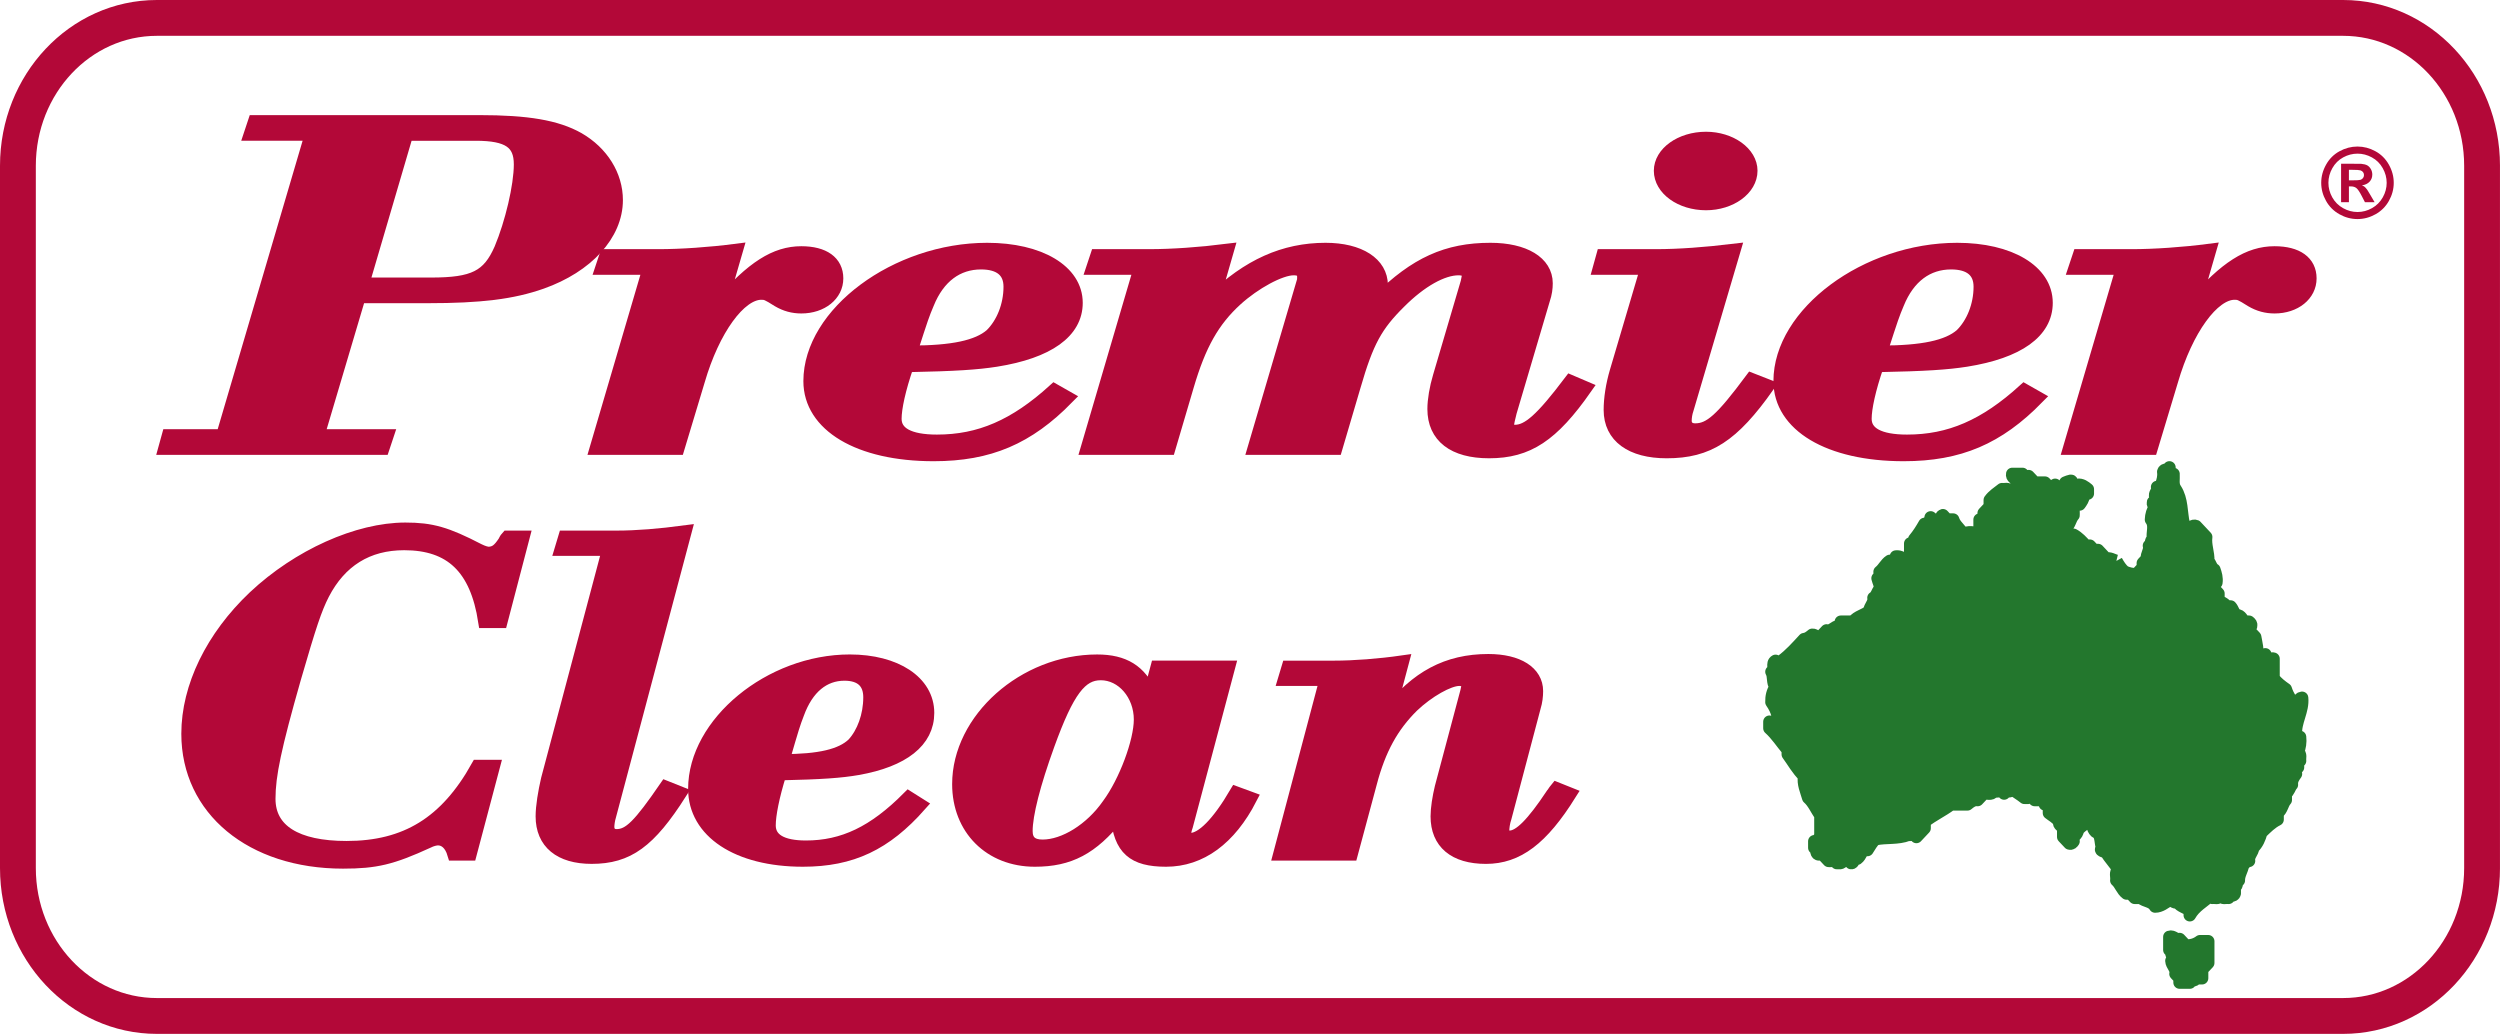 <!-- Generator: Adobe Illustrator 19.2.1, SVG Export Plug-In  -->
<svg version="1.1"
	 xmlns="http://www.w3.org/2000/svg" xmlns:xlink="http://www.w3.org/1999/xlink" xmlns:a="http://ns.adobe.com/AdobeSVGViewerExtensions/3.0/"
	 x="0px" y="0px" width="160.498px" height="66.375px" viewBox="0 0 160.498 66.375"
	 style="enable-background:new 0 0 160.498 66.375;" xml:space="preserve">
<style type="text/css">
	.st0{clip-path:url(#SVGID_3_);fill:none;stroke:#B30838;stroke-width:1.495;stroke-miterlimit:3.864;}
	.st1{clip-path:url(#SVGID_3_);fill:none;stroke:#B30838;stroke-width:2.3;stroke-miterlimit:3.864;}
	.st2{clip-path:url(#SVGID_4_);fill:#23772D;}
	.st3{clip-path:url(#SVGID_4_);fill:none;stroke:#23772D;stroke-width:0.805;stroke-linejoin:round;stroke-miterlimit:3;}
	.st4{clip-path:url(#SVGID_4_);fill-rule:evenodd;clip-rule:evenodd;fill:#B30838;}
	.st5{clip-path:url(#SVGID_4_);fill:none;stroke:#B30838;stroke-width:0.862;stroke-miterlimit:3.864;}
	.st6{clip-path:url(#SVGID_4_);fill:#B30838;}
	.st7{clip-path:url(#SVGID_6_);fill:none;stroke:#B30838;stroke-width:1.495;stroke-miterlimit:3.864;}
	.st8{clip-path:url(#SVGID_6_);fill:none;stroke:#B30838;stroke-width:2.3;stroke-miterlimit:3.864;}
	.st9{clip-path:url(#SVGID_8_);fill:#23772D;}
	.st10{clip-path:url(#SVGID_8_);fill:none;stroke:#23772D;stroke-width:0.805;stroke-linejoin:round;stroke-miterlimit:3;}
	.st11{clip-path:url(#SVGID_8_);fill-rule:evenodd;clip-rule:evenodd;fill:#B30838;}
	.st12{clip-path:url(#SVGID_8_);fill:none;stroke:#B30838;stroke-width:0.862;stroke-miterlimit:3.864;}
	.st13{clip-path:url(#SVGID_8_);fill:#B30838;}
</style>
<defs>
</defs>
<g>
	<g>
		<defs>
			<rect id="SVGID_2_" y="0.001" width="160.496" height="66.374"/>
		</defs>
		<clipPath id="SVGID_3_">
			<use xlink:href="#SVGID_2_"  style="overflow:visible;"/>
		</clipPath>
		<path class="st0" d="M10.002,0.94h140.356c4.927,0,8.921,4.249,8.921,9.492V55.52c0,5.243-3.994,9.493-8.921,9.493H10.002
			c-4.926,0-8.92-4.25-8.92-9.493V10.432C1.082,5.189,5.076,0.94,10.002,0.94z"/>
		<path class="st1" d="M10.07,1.15h140.357c4.926,0,8.92,4.249,8.92,9.492v45.089c0,5.243-3.994,9.493-8.92,9.493H10.07
			c-4.926,0-8.92-4.25-8.92-9.493V10.642C1.15,5.399,5.144,1.15,10.07,1.15z"/>
	</g>
	<g>
		<defs>
			<rect id="SVGID_1_" width="160.498" height="66.375"/>
		</defs>
		<clipPath id="SVGID_4_">
			<use xlink:href="#SVGID_1_"  style="overflow:visible;"/>
		</clipPath>
		<path class="st2" d="M135.868,36.011c0.143,0.26,0.299,0.508,0.523,0.698c0.254,0.103,0.51,0.185,0.787,0.139
			c0.131-0.139,0.262-0.279,0.393-0.418v-0.28c0.087-0.093,0.175-0.185,0.262-0.279c-0.043-0.294,0.217-0.534,0.131-0.837
			c0.205-0.057,0.057-0.363,0.262-0.419c-0.079-0.415,0.167-0.868-0.131-1.256c0.011-0.306,0.094-0.586,0.262-0.837
			c-0.091-0.067-0.167-0.144-0.131-0.279c0.221,0.049,0.253-0.2,0.393-0.279c-0.063-0.098-0.135-0.178-0.262-0.14
			c-0.017-0.202,0.219-0.337,0.131-0.558c0.127,0.038,0.199-0.041,0.262-0.139c0.097-0.27,0.174-0.543,0.131-0.838
			c0.053-0.218,0.341-0.059,0.393-0.279v0.279c0.064,0.099,0.135,0.178,0.262,0.14c0.026,0.328-0.084,0.677,0.131,0.977
			c0.436,0.675,0.353,1.487,0.524,2.232c0.087,0.093,0.175,0.186,0.262,0.279c0.19,0.017,0.317-0.233,0.524-0.14
			c0.219,0.233,0.437,0.466,0.655,0.698c-0.071,0.524,0.159,1.017,0.131,1.536c0.157,0.164,0.182,0.437,0.394,0.558
			c0.096,0.269,0.174,0.542,0.13,0.837c-0.185,0.09-0.121,0.266-0.13,0.419c0.086,0.093,0.174,0.186,0.262,0.279v0.419
			c0.155,0.167,0.409,0.193,0.524,0.418h0.261c0.157,0.164,0.182,0.437,0.394,0.558c0.282-0.013,0.333,0.301,0.524,0.418h0.261
			c0.092,0.068,0.167,0.144,0.132,0.28c-0.092,0.067-0.168,0.143-0.132,0.279c0.132,0.14,0.262,0.279,0.394,0.418
			c0.072,0.416,0.187,0.825,0.13,1.256c0.065,0.098,0.135,0.178,0.263,0.14c0.087-0.093,0.175-0.186,0.261-0.279
			c-0.046,0.234,0.187,0.269,0.263,0.418c0.063-0.097,0.134-0.179,0.262-0.139v1.256c0.221,0.284,0.498,0.497,0.786,0.697
			c0.143,0.463,0.436,0.837,0.654,1.256c0.088-0.093,0.175-0.186,0.263-0.279c0.091-0.123-0.182-0.375,0.131-0.419
			c0.086,0.832-0.461,1.544-0.394,2.372c0.064,0.098,0.136,0.178,0.263,0.14c0.038,0.337-0.012,0.662-0.132,0.976
			c0.219,0.14,0.104,0.368,0.132,0.558c-0.186,0.089-0.122,0.268-0.132,0.419c-0.087,0.093-0.174,0.185-0.261,0.278
			c0.043,0.048,0.087,0.094,0.13,0.141c-0.148,0.206-0.291,0.414-0.261,0.697c-0.158,0.165-0.182,0.437-0.393,0.559v0.418
			c-0.223,0.245-0.238,0.637-0.525,0.837v0.419c-0.406,0.198-0.721,0.525-1.047,0.837c-0.105,0.368-0.246,0.713-0.525,0.977
			c-0.018,0.303-0.321,0.505-0.262,0.837c-0.22-0.05-0.253,0.199-0.392,0.278c-0.051,0.337-0.275,0.622-0.262,0.978
			c-0.206,0.054-0.057,0.363-0.263,0.418v0.419c-0.052,0.218-0.34,0.06-0.393,0.278c-0.178-0.03-0.393,0.094-0.524-0.139
			c-0.13,0.233-0.345,0.109-0.524,0.139c-0.045-0.046-0.087-0.092-0.131-0.139c-0.443,0.41-0.997,0.69-1.31,1.256v-0.28
			c-0.231-0.236-0.599-0.253-0.786-0.558c-0.207,0.094-0.334-0.156-0.524-0.139c-0.291,0.177-0.556,0.416-0.917,0.419
			c-0.211-0.364-0.644-0.313-0.917-0.559h-0.393c-0.088-0.092-0.175-0.186-0.262-0.278h-0.262c-0.292-0.214-0.386-0.603-0.655-0.837
			c0.045-0.233-0.113-0.509,0.131-0.698c-0.223-0.404-0.564-0.713-0.786-1.117c-0.318-0.083-0.394-0.139-0.262-0.278
			c-0.096-0.324-0.057-0.688-0.262-0.977c-0.206,0.055-0.467-0.502-0.263-0.558c-0.009-0.152,0.055-0.33-0.13-0.419
			c-0.249,0.351-0.668,0.488-0.917,0.837c0.02,0.279-0.381,0.378-0.262,0.698c-0.064,0.097-0.135,0.177-0.262,0.139
			c-0.131-0.139-0.262-0.279-0.394-0.418v-0.558c-0.074-0.15-0.308-0.184-0.261-0.419c-0.169-0.252-0.431-0.38-0.655-0.558v-0.419
			c-0.064-0.097-0.135-0.177-0.263-0.139c0.036-0.135-0.039-0.212-0.13-0.279h-0.524c-0.087-0.093-0.176-0.187-0.262-0.279
			c-0.084,0.196-0.251,0.129-0.394,0.139c-0.25-0.205-0.531-0.36-0.785-0.558c-0.095,0.264-0.43,0.015-0.525,0.28
			c-0.178-0.261-0.437-0.092-0.654-0.14c-0.179,0.258-0.437,0.091-0.655,0.14c-0.131,0.139-0.262,0.278-0.393,0.418
			c-0.265-0.032-0.462,0.12-0.655,0.279h-1.048c-0.545,0.411-1.165,0.69-1.702,1.116v0.419c-0.175,0.186-0.349,0.372-0.524,0.558
			c-0.132-0.233-0.346-0.11-0.525-0.139c-0.678,0.263-1.403,0.136-2.096,0.278c-0.237,0.179-0.357,0.459-0.524,0.698
			c-0.044-0.047-0.086-0.093-0.131-0.139c-0.24,0.176-0.283,0.52-0.524,0.696c-0.258-0.109-0.183,0.313-0.393,0.28
			c-0.131-0.233-0.345-0.11-0.524-0.139c-0.084,0.196-0.25,0.129-0.393,0.139c-0.131-0.233-0.346-0.11-0.524-0.139
			c-0.131-0.141-0.261-0.28-0.393-0.419h-0.262c-0.205-0.055-0.056-0.363-0.262-0.418V54.01c0.22,0.049,0.254-0.2,0.393-0.279
			v-1.395c-0.272-0.365-0.438-0.813-0.786-1.117c-0.129-0.456-0.343-0.894-0.262-1.395c-0.424-0.402-0.703-0.926-1.048-1.395V48.15
			c-0.395-0.465-0.724-0.99-1.179-1.396v-0.418c0.206,0.055,0.056,0.362,0.261,0.418c0.186-0.089,0.123-0.266,0.132-0.418
			c0.22-0.05,0.253,0.199,0.393,0.279c0.092-0.068,0.166-0.144,0.131-0.279c-0.131-0.14-0.262-0.279-0.393-0.419
			c-0.072-0.311-0.216-0.582-0.393-0.837c-0.01-0.354,0.063-0.685,0.262-0.977c-0.222-0.284-0.092-0.676-0.262-0.976
			c0.281-0.15-0.019-0.548,0.262-0.698v0.28c0.064,0.097,0.135,0.177,0.262,0.139c0.185-0.09,0.121-0.267,0.131-0.419
			c0.539-0.397,0.985-0.901,1.441-1.395c0.209-0.021,0.366-0.151,0.524-0.279c0.189-0.017,0.317,0.233,0.524,0.139
			c0.131-0.139,0.262-0.278,0.393-0.418c0.317,0.083,0.499-0.265,0.787-0.279c0.091-0.068,0.166-0.144,0.13-0.28h0.786
			c0.272-0.363,0.735-0.402,1.048-0.697c0.018-0.304,0.322-0.506,0.262-0.837c0.212-0.122,0.236-0.393,0.393-0.558
			c0.068-0.257-0.08-0.467-0.131-0.698c0.186-0.089,0.122-0.267,0.131-0.418c0.254-0.195,0.385-0.521,0.655-0.698
			c-0.016,0.202,0.219,0.337,0.131,0.558c0.206,0.056,0.057,0.363,0.262,0.418c0.248-0.1,0.014-0.458,0.263-0.557
			c-0.064-0.098-0.136-0.179-0.263-0.14v-0.559c0.266-0.031,0.462,0.122,0.656,0.28c0.205-0.055,0.057-0.363,0.262-0.418v-0.699
			c0.142-0.01,0.309,0.058,0.393-0.139c-0.044-0.047-0.087-0.093-0.132-0.14c0.252-0.301,0.461-0.633,0.656-0.977
			c0.087,0.093,0.174,0.186,0.261,0.279c0.092-0.068,0.167-0.144,0.132-0.279c-0.045-0.047-0.088-0.093-0.132-0.139
			c0.092-0.068,0.167-0.144,0.132-0.28c0.094,0.264,0.43,0.015,0.523,0.28c0.206-0.056,0.057-0.363,0.263-0.419
			c0.088,0.093,0.174,0.186,0.262,0.279h0.393c0.119,0.401,0.497,0.605,0.655,0.977c0.319-0.303,0.701-0.065,1.047-0.14
			c0.044,0.047,0.087,0.093,0.131,0.14c0.185-0.089,0.121-0.267,0.131-0.419c-0.064-0.098-0.134-0.178-0.262-0.14v-0.418
			c0.127,0.038,0.198-0.042,0.262-0.14V32.94c0.131-0.139,0.262-0.278,0.392-0.418v-0.419c0.212-0.296,0.513-0.48,0.786-0.697
			c0.179,0.029,0.393-0.094,0.524,0.139c0.064-0.097,0.135-0.177,0.262-0.139c0.045,0.047,0.087,0.093,0.132,0.139
			c0.154-0.167,0.409-0.193,0.523-0.418c0.046-0.235-0.188-0.27-0.262-0.418c-0.063,0.097-0.134,0.177-0.261,0.138
			c-0.075-0.148-0.309-0.183-0.262-0.418h0.654c0.088,0.093,0.175,0.186,0.262,0.28c0.045-0.047,0.087-0.093,0.131-0.14
			c0.132,0.14,0.262,0.278,0.394,0.418h0.654c0.088,0.094,0.175,0.186,0.263,0.279c0.142-0.01,0.309,0.058,0.393-0.139
			c0.064,0.098,0.134,0.177,0.262,0.139c-0.036,0.136,0.039,0.212,0.131,0.279c0.22,0.05,0.253-0.199,0.393-0.279
			c-0.092-0.067-0.167-0.143-0.131-0.279c0.276-0.11,0.476-0.197,0.392,0c0.011,0.307,0.094,0.587,0.262,0.837
			c0.244-0.189,0.087-0.465,0.132-0.697c0.265-0.032,0.461,0.12,0.655,0.279v0.279c-0.127-0.038-0.199,0.041-0.262,0.139
			c-0.02,0.223-0.142,0.39-0.262,0.559h-0.393c-0.092,0.067-0.168,0.143-0.132,0.279c0.186,0.089,0.122,0.266,0.132,0.418
			c-0.223,0.245-0.238,0.637-0.524,0.837c0.205,0.056,0.056,0.363,0.262,0.419h0.262c0.311,0.17,0.55,0.431,0.786,0.698h0.262
			c0.087,0.093,0.175,0.186,0.261,0.279h0.263c0.174,0.186,0.349,0.372,0.524,0.558C135.453,35.8,135.651,35.957,135.868,36.011"/>
		<path class="st3" d="M135.868,36.011c0.143,0.26,0.299,0.508,0.523,0.698c0.254,0.103,0.51,0.185,0.787,0.139
			c0.131-0.139,0.262-0.279,0.393-0.418v-0.28c0.087-0.093,0.175-0.185,0.262-0.279c-0.043-0.294,0.217-0.534,0.131-0.837
			c0.205-0.057,0.057-0.363,0.262-0.419c-0.079-0.415,0.167-0.868-0.131-1.256c0.011-0.306,0.094-0.586,0.262-0.837
			c-0.091-0.067-0.167-0.144-0.131-0.279c0.221,0.049,0.253-0.2,0.393-0.279c-0.063-0.098-0.135-0.178-0.262-0.14
			c-0.017-0.202,0.219-0.337,0.131-0.558c0.127,0.038,0.199-0.041,0.262-0.139c0.097-0.27,0.174-0.543,0.131-0.838
			c0.053-0.218,0.341-0.059,0.393-0.279v0.279c0.064,0.099,0.135,0.178,0.262,0.14c0.026,0.328-0.084,0.677,0.131,0.977
			c0.436,0.675,0.353,1.487,0.524,2.232c0.087,0.093,0.175,0.186,0.262,0.279c0.19,0.017,0.317-0.233,0.524-0.14
			c0.219,0.233,0.437,0.466,0.655,0.698c-0.071,0.524,0.159,1.017,0.131,1.536c0.157,0.164,0.182,0.437,0.394,0.558
			c0.096,0.269,0.174,0.542,0.13,0.837c-0.185,0.09-0.121,0.266-0.13,0.419c0.086,0.093,0.174,0.186,0.262,0.279v0.419
			c0.155,0.167,0.409,0.193,0.524,0.418h0.261c0.157,0.164,0.182,0.437,0.394,0.558c0.282-0.013,0.333,0.301,0.524,0.418h0.261
			c0.092,0.068,0.167,0.144,0.132,0.28c-0.092,0.067-0.168,0.143-0.132,0.279c0.132,0.14,0.262,0.279,0.394,0.418
			c0.072,0.416,0.187,0.825,0.13,1.256c0.065,0.098,0.135,0.178,0.263,0.14c0.087-0.093,0.175-0.186,0.261-0.279
			c-0.046,0.234,0.187,0.269,0.263,0.418c0.063-0.097,0.134-0.179,0.262-0.139v1.256c0.221,0.284,0.498,0.497,0.786,0.697
			c0.143,0.463,0.436,0.837,0.654,1.256c0.088-0.093,0.175-0.186,0.263-0.279c0.091-0.123-0.182-0.375,0.131-0.419
			c0.086,0.832-0.461,1.544-0.394,2.372c0.064,0.098,0.136,0.178,0.263,0.14c0.038,0.337-0.012,0.662-0.132,0.976
			c0.219,0.14,0.104,0.368,0.132,0.558c-0.186,0.089-0.122,0.268-0.132,0.419c-0.087,0.093-0.174,0.185-0.261,0.278
			c0.043,0.048,0.087,0.094,0.13,0.141c-0.148,0.206-0.291,0.414-0.261,0.697c-0.158,0.165-0.182,0.437-0.393,0.559v0.418
			c-0.223,0.245-0.238,0.637-0.525,0.837v0.419c-0.406,0.198-0.721,0.525-1.047,0.837c-0.105,0.368-0.246,0.713-0.525,0.977
			c-0.018,0.303-0.321,0.505-0.262,0.837c-0.22-0.05-0.253,0.199-0.392,0.278c-0.051,0.337-0.275,0.622-0.262,0.978
			c-0.206,0.054-0.057,0.363-0.263,0.418v0.419c-0.052,0.218-0.34,0.06-0.393,0.278c-0.178-0.03-0.393,0.094-0.524-0.139
			c-0.13,0.233-0.345,0.109-0.524,0.139c-0.045-0.046-0.087-0.092-0.131-0.139c-0.443,0.41-0.997,0.69-1.31,1.256v-0.28
			c-0.231-0.236-0.599-0.253-0.786-0.558c-0.207,0.094-0.334-0.156-0.524-0.139c-0.291,0.177-0.556,0.416-0.917,0.419
			c-0.211-0.364-0.644-0.313-0.917-0.559h-0.393c-0.088-0.092-0.175-0.186-0.262-0.278h-0.262c-0.292-0.214-0.386-0.603-0.655-0.837
			c0.045-0.233-0.113-0.509,0.131-0.698c-0.223-0.404-0.564-0.713-0.786-1.117c-0.318-0.083-0.394-0.139-0.262-0.278
			c-0.096-0.324-0.057-0.688-0.262-0.977c-0.206,0.055-0.467-0.502-0.263-0.558c-0.009-0.152,0.055-0.33-0.13-0.419
			c-0.249,0.351-0.668,0.488-0.917,0.837c0.02,0.279-0.381,0.378-0.262,0.698c-0.064,0.097-0.135,0.177-0.262,0.139
			c-0.131-0.139-0.262-0.279-0.394-0.418v-0.558c-0.074-0.15-0.308-0.184-0.261-0.419c-0.169-0.252-0.431-0.38-0.655-0.558v-0.419
			c-0.064-0.097-0.135-0.177-0.263-0.139c0.036-0.135-0.039-0.212-0.13-0.279h-0.524c-0.087-0.093-0.176-0.187-0.262-0.279
			c-0.084,0.196-0.251,0.129-0.394,0.139c-0.25-0.205-0.531-0.36-0.785-0.558c-0.095,0.264-0.43,0.015-0.525,0.28
			c-0.178-0.261-0.437-0.092-0.654-0.14c-0.179,0.258-0.437,0.091-0.655,0.14c-0.131,0.139-0.262,0.278-0.393,0.418
			c-0.265-0.032-0.462,0.12-0.655,0.279h-1.048c-0.545,0.411-1.165,0.69-1.702,1.116v0.419c-0.175,0.186-0.349,0.372-0.524,0.558
			c-0.132-0.233-0.346-0.11-0.525-0.139c-0.678,0.263-1.403,0.136-2.096,0.278c-0.237,0.179-0.357,0.459-0.524,0.698
			c-0.044-0.047-0.086-0.093-0.131-0.139c-0.24,0.176-0.283,0.52-0.524,0.696c-0.258-0.109-0.183,0.313-0.393,0.28
			c-0.131-0.233-0.345-0.11-0.524-0.139c-0.084,0.196-0.25,0.129-0.393,0.139c-0.131-0.233-0.346-0.11-0.524-0.139
			c-0.131-0.141-0.261-0.28-0.393-0.419h-0.262c-0.205-0.055-0.056-0.363-0.262-0.418V54.01c0.22,0.049,0.254-0.2,0.393-0.279
			v-1.395c-0.272-0.365-0.438-0.813-0.786-1.117c-0.129-0.456-0.343-0.894-0.262-1.395c-0.424-0.402-0.703-0.926-1.048-1.395V48.15
			c-0.395-0.465-0.724-0.99-1.179-1.396v-0.418c0.206,0.055,0.056,0.362,0.261,0.418c0.186-0.089,0.123-0.266,0.132-0.418
			c0.22-0.05,0.253,0.199,0.393,0.279c0.092-0.068,0.166-0.144,0.131-0.279c-0.131-0.14-0.262-0.279-0.393-0.419
			c-0.072-0.311-0.216-0.582-0.393-0.837c-0.01-0.354,0.063-0.685,0.262-0.977c-0.222-0.284-0.092-0.676-0.262-0.976
			c0.281-0.15-0.019-0.548,0.262-0.698v0.28c0.064,0.097,0.135,0.177,0.262,0.139c0.185-0.09,0.121-0.267,0.131-0.419
			c0.539-0.397,0.985-0.901,1.441-1.395c0.209-0.021,0.366-0.151,0.524-0.279c0.189-0.017,0.317,0.233,0.524,0.139
			c0.131-0.139,0.262-0.278,0.393-0.418c0.317,0.083,0.499-0.265,0.787-0.279c0.091-0.068,0.166-0.144,0.13-0.28h0.786
			c0.272-0.363,0.735-0.402,1.048-0.697c0.018-0.304,0.322-0.506,0.262-0.837c0.212-0.122,0.236-0.393,0.393-0.558
			c0.068-0.257-0.08-0.467-0.131-0.698c0.186-0.089,0.122-0.267,0.131-0.418c0.254-0.195,0.385-0.521,0.655-0.698
			c-0.016,0.202,0.219,0.337,0.131,0.558c0.206,0.056,0.057,0.363,0.262,0.418c0.248-0.1,0.014-0.458,0.263-0.557
			c-0.064-0.098-0.136-0.179-0.263-0.14v-0.559c0.266-0.031,0.462,0.122,0.656,0.28c0.205-0.055,0.057-0.363,0.262-0.418v-0.699
			c0.142-0.01,0.309,0.058,0.393-0.139c-0.044-0.047-0.087-0.093-0.132-0.14c0.252-0.301,0.461-0.633,0.656-0.977
			c0.087,0.093,0.174,0.186,0.261,0.279c0.092-0.068,0.167-0.144,0.132-0.279c-0.045-0.047-0.088-0.093-0.132-0.139
			c0.092-0.068,0.167-0.144,0.132-0.28c0.094,0.264,0.43,0.015,0.523,0.28c0.206-0.056,0.057-0.363,0.263-0.419
			c0.088,0.093,0.174,0.186,0.262,0.279h0.393c0.119,0.401,0.497,0.605,0.655,0.977c0.319-0.303,0.701-0.065,1.047-0.14
			c0.044,0.047,0.087,0.093,0.131,0.14c0.185-0.089,0.121-0.267,0.131-0.419c-0.064-0.098-0.134-0.178-0.262-0.14v-0.418
			c0.127,0.038,0.198-0.042,0.262-0.14V32.94c0.131-0.139,0.262-0.278,0.392-0.418v-0.419c0.212-0.296,0.513-0.48,0.786-0.697
			c0.179,0.029,0.393-0.094,0.524,0.139c0.064-0.097,0.135-0.177,0.262-0.139c0.045,0.047,0.087,0.093,0.132,0.139
			c0.154-0.167,0.409-0.193,0.523-0.418c0.046-0.235-0.188-0.27-0.262-0.418c-0.063,0.097-0.134,0.177-0.261,0.138
			c-0.075-0.148-0.309-0.183-0.262-0.418h0.654c0.088,0.093,0.175,0.186,0.262,0.28c0.045-0.047,0.087-0.093,0.131-0.14
			c0.132,0.14,0.262,0.278,0.394,0.418h0.654c0.088,0.094,0.175,0.186,0.263,0.279c0.142-0.01,0.309,0.058,0.393-0.139
			c0.064,0.098,0.134,0.177,0.262,0.139c-0.036,0.136,0.039,0.212,0.131,0.279c0.22,0.05,0.253-0.199,0.393-0.279
			c-0.092-0.067-0.167-0.143-0.131-0.279c0.276-0.11,0.476-0.197,0.392,0c0.011,0.307,0.094,0.587,0.262,0.837
			c0.244-0.189,0.087-0.465,0.132-0.697c0.265-0.032,0.461,0.12,0.655,0.279v0.279c-0.127-0.038-0.199,0.041-0.262,0.139
			c-0.02,0.223-0.142,0.39-0.262,0.559h-0.393c-0.092,0.067-0.168,0.143-0.132,0.279c0.186,0.089,0.122,0.266,0.132,0.418
			c-0.223,0.245-0.238,0.637-0.524,0.837c0.205,0.056,0.056,0.363,0.262,0.419h0.262c0.311,0.17,0.55,0.431,0.786,0.698h0.262
			c0.087,0.093,0.175,0.186,0.261,0.279h0.263c0.174,0.186,0.349,0.372,0.524,0.558C135.453,35.8,135.651,35.957,135.868,36.011"/>
		<path class="st2" d="M140.322,60.707c0.333,0.009,0.644-0.068,0.917-0.279h0.525v1.394c-0.132,0.141-0.262,0.28-0.394,0.419V62.8
			h-0.392c-0.053,0.218-0.341,0.06-0.393,0.278h-0.656V62.8c-0.087-0.094-0.174-0.186-0.262-0.279
			c0.079-0.338-0.248-0.532-0.262-0.838c0.092-0.068,0.167-0.144,0.131-0.279c-0.205-0.056-0.056-0.362-0.262-0.419v-0.837
			c0.245-0.089,0.411,0.23,0.655,0.141C140.061,60.428,140.191,60.566,140.322,60.707"/>
		<path class="st3" d="M140.322,60.707c0.333,0.009,0.644-0.068,0.917-0.279h0.525v1.394c-0.132,0.141-0.262,0.28-0.394,0.419V62.8
			h-0.392c-0.053,0.218-0.341,0.06-0.393,0.278h-0.656V62.8c-0.087-0.094-0.174-0.186-0.262-0.279
			c0.079-0.338-0.248-0.532-0.262-0.838c0.092-0.068,0.167-0.144,0.131-0.279c-0.205-0.056-0.056-0.362-0.262-0.419v-0.837
			c0.245-0.089,0.411,0.23,0.655,0.141C140.061,60.428,140.191,60.566,140.322,60.707z"/>
		<path class="st4" d="M33.57,34.496h-0.991c-0.114,0.122-0.153,0.244-0.191,0.304c-0.343,0.518-0.572,0.701-0.991,0.732
			c-0.152,0-0.381-0.061-0.686-0.214c-2.058-1.066-3.011-1.34-4.688-1.34c-3.049,0-6.861,1.706-9.682,4.357
			c-2.706,2.559-4.269,5.758-4.269,8.774c0,4.845,4.079,8.226,9.949,8.226c2.096,0,3.125-0.243,5.45-1.31
			c0.229-0.121,0.496-0.182,0.648-0.182c0.458,0,0.839,0.334,1.029,0.975h1.03l1.486-5.607h-0.991
			c-2.02,3.626-4.612,5.21-8.424,5.21c-3.24,0-4.993-1.096-4.993-3.138c0-1.523,0.381-3.321,1.639-7.738
			c0.991-3.413,1.334-4.449,1.83-5.424c1.105-2.132,2.859-3.229,5.222-3.229c3.011,0,4.65,1.554,5.183,4.997h1.03L33.57,34.496z"/>
		<path class="st5" d="M33.57,34.496h-0.991c-0.114,0.122-0.153,0.244-0.191,0.304c-0.343,0.518-0.572,0.701-0.991,0.732
			c-0.152,0-0.381-0.061-0.686-0.214c-2.058-1.066-3.011-1.34-4.688-1.34c-3.049,0-6.861,1.706-9.682,4.357
			c-2.706,2.559-4.269,5.758-4.269,8.774c0,4.845,4.079,8.226,9.949,8.226c2.096,0,3.125-0.243,5.45-1.31
			c0.229-0.121,0.496-0.182,0.648-0.182c0.458,0,0.839,0.334,1.029,0.975h1.03l1.486-5.607h-0.991
			c-2.02,3.626-4.612,5.21-8.424,5.21c-3.24,0-4.993-1.096-4.993-3.138c0-1.523,0.381-3.321,1.639-7.738
			c0.991-3.413,1.334-4.449,1.83-5.424c1.105-2.132,2.859-3.229,5.222-3.229c3.011,0,4.65,1.554,5.183,4.997h1.03L33.57,34.496z"/>
		<path class="st4" d="M42.745,50.551c-1.677,2.438-2.325,3.108-3.163,3.108c-0.344,0-0.572-0.213-0.572-0.579
			c0-0.152,0.038-0.457,0.114-0.701l4.841-18.22c-1.601,0.213-3.087,0.336-4.383,0.336h-3.316l-0.229,0.761h3.049L35.16,50.034
			c-0.19,0.822-0.343,1.736-0.343,2.376c0,1.675,1.143,2.619,3.164,2.619c2.325,0,3.697-1.005,5.679-4.113L42.745,50.551z"/>
		<path class="st5" d="M42.745,50.551c-1.677,2.438-2.325,3.108-3.163,3.108c-0.344,0-0.572-0.213-0.572-0.579
			c0-0.152,0.038-0.457,0.114-0.701l4.841-18.22c-1.601,0.213-3.087,0.336-4.383,0.336h-3.316l-0.229,0.761h3.049L35.16,50.034
			c-0.19,0.822-0.343,1.736-0.343,2.376c0,1.675,1.143,2.619,3.164,2.619c2.325,0,3.697-1.005,5.679-4.113L42.745,50.551z"/>
		<path class="st4" d="M58.33,51.221c-2.211,2.225-4.193,3.169-6.594,3.169c-1.563,0-2.364-0.487-2.364-1.401
			c0-0.671,0.229-1.859,0.687-3.322c2.744-0.06,3.926-0.152,4.993-0.335c2.934-0.517,4.497-1.766,4.497-3.563
			c0-1.981-2.058-3.322-4.993-3.322c-5.107,0-9.948,3.991-9.948,8.195c0,2.743,2.744,4.571,6.937,4.571
			c3.125,0,5.298-1.037,7.509-3.535L58.33,51.221z M50.249,48.845c0.648-2.223,0.686-2.345,0.953-3.046
			c0.61-1.676,1.677-2.529,3.011-2.529c1.067,0,1.639,0.518,1.639,1.493c0,1.188-0.419,2.315-1.067,3.016
			C54.023,48.51,52.612,48.845,50.249,48.845"/>
		<path class="st5" d="M58.33,51.221c-2.211,2.225-4.193,3.169-6.594,3.169c-1.563,0-2.364-0.487-2.364-1.401
			c0-0.671,0.229-1.859,0.687-3.322c2.744-0.06,3.926-0.152,4.993-0.335c2.934-0.517,4.497-1.766,4.497-3.563
			c0-1.981-2.058-3.322-4.993-3.322c-5.107,0-9.948,3.991-9.948,8.195c0,2.743,2.744,4.571,6.937,4.571
			c3.125,0,5.298-1.037,7.509-3.535L58.33,51.221z M50.249,48.845c0.648-2.223,0.686-2.345,0.953-3.046
			c0.61-1.676,1.677-2.529,3.011-2.529c1.067,0,1.639,0.518,1.639,1.493c0,1.188-0.419,2.315-1.067,3.016
			C54.023,48.51,52.612,48.845,50.249,48.845z"/>
		<path class="st4" d="M78.862,42.843h-4.574L73.83,44.55c-0.647-1.462-1.677-2.102-3.392-2.102c-4.688,0-8.88,3.747-8.88,7.89
			c0,2.864,2.019,4.875,4.878,4.875c2.211,0,3.659-0.762,5.298-2.802c0.191,2.07,1.029,2.802,3.126,2.802
			c2.21,0,4.078-1.371,5.412-3.96l-0.914-0.336c-1.144,1.951-2.173,2.987-2.936,2.987c-0.266,0-0.381-0.122-0.381-0.336
			c0-0.153,0.038-0.335,0.115-0.548L78.862,42.843z M70.667,43.24c1.41,0,2.554,1.341,2.554,2.955c0,1.402-0.953,3.991-2.059,5.484
			c-1.105,1.585-2.82,2.651-4.231,2.651c-0.723,0-1.067-0.335-1.067-0.975c0-1.067,0.496-3.017,1.411-5.545
			C68.533,44.337,69.371,43.24,70.667,43.24"/>
		<path class="st5" d="M78.862,42.843h-4.574L73.83,44.55c-0.647-1.462-1.677-2.102-3.392-2.102c-4.688,0-8.88,3.747-8.88,7.89
			c0,2.864,2.019,4.875,4.878,4.875c2.211,0,3.659-0.762,5.298-2.802c0.191,2.07,1.029,2.802,3.126,2.802
			c2.21,0,4.078-1.371,5.412-3.96l-0.914-0.336c-1.144,1.951-2.173,2.987-2.936,2.987c-0.266,0-0.381-0.122-0.381-0.336
			c0-0.153,0.038-0.335,0.115-0.548L78.862,42.843z M70.667,43.24c1.41,0,2.554,1.341,2.554,2.955c0,1.402-0.953,3.991-2.059,5.484
			c-1.105,1.585-2.82,2.651-4.231,2.651c-0.723,0-1.067-0.335-1.067-0.975c0-1.067,0.496-3.017,1.411-5.545
			C68.533,44.337,69.371,43.24,70.667,43.24z"/>
		<path class="st4" d="M82.171,54.818h4.573l1.221-4.54c0.572-2.193,1.41-3.687,2.706-4.966c0.991-0.945,2.325-1.706,3.011-1.706
			c0.306,0,0.572,0.151,0.572,0.366c0,0.09-0.038,0.243-0.076,0.426l-1.639,6.154c-0.153,0.64-0.267,1.34-0.267,1.859
			c0,1.675,1.105,2.619,3.125,2.619s3.583-1.187,5.375-4.051l-0.839-0.336c-0.152,0.183-0.228,0.336-0.267,0.366
			c-1.258,1.889-2.096,2.742-2.744,2.742c-0.305,0-0.457-0.152-0.457-0.396c0-0.213,0.038-0.548,0.152-0.884l1.868-7.068
			c0.114-0.365,0.152-0.732,0.152-1.036c0-1.187-1.181-1.949-3.087-1.949c-2.63,0-4.612,1.066-6.403,3.382l0.876-3.291
			c-1.486,0.213-3.087,0.335-4.384,0.335h-2.934l-0.229,0.762h2.668L82.171,54.818z"/>
		<path class="st5" d="M82.171,54.818h4.573l1.221-4.54c0.572-2.193,1.41-3.687,2.706-4.966c0.991-0.945,2.325-1.706,3.011-1.706
			c0.306,0,0.572,0.151,0.572,0.366c0,0.09-0.038,0.243-0.076,0.426l-1.639,6.154c-0.153,0.64-0.267,1.34-0.267,1.859
			c0,1.675,1.105,2.619,3.125,2.619s3.583-1.187,5.375-4.051l-0.839-0.336c-0.152,0.183-0.228,0.336-0.267,0.366
			c-1.258,1.889-2.096,2.742-2.744,2.742c-0.305,0-0.457-0.152-0.457-0.396c0-0.213,0.038-0.548,0.152-0.884l1.868-7.068
			c0.114-0.365,0.152-0.732,0.152-1.036c0-1.187-1.181-1.949-3.087-1.949c-2.63,0-4.612,1.066-6.403,3.382l0.876-3.291
			c-1.486,0.213-3.087,0.335-4.384,0.335h-2.934l-0.229,0.762h2.668L82.171,54.818z"/>
		<path class="st4" d="M23.052,19.034h4.399c3.398,0,5.444-0.251,7.317-0.911c2.918-1.036,4.791-3.078,4.791-5.277
			c0-1.57-0.914-3.046-2.439-3.925c-1.394-0.786-3.267-1.1-6.359-1.1H16.345l-0.261,0.785h3.919l-5.705,19.38h-3.485l-0.217,0.785
			h13.981l0.261-0.785h-4.443L23.052,19.034z M23.27,18.249l2.831-9.643h4.442c2.091,0,2.875,0.534,2.875,1.948
			c0,1.382-0.566,3.769-1.263,5.433c-0.784,1.791-1.742,2.262-4.486,2.262H23.27z"/>
		<path class="st5" d="M23.052,19.034h4.399c3.398,0,5.444-0.251,7.317-0.911c2.918-1.036,4.791-3.078,4.791-5.277
			c0-1.57-0.914-3.046-2.439-3.925c-1.394-0.786-3.267-1.1-6.359-1.1H16.345l-0.261,0.785h3.919l-5.705,19.38h-3.485l-0.217,0.785
			h13.981l0.261-0.785h-4.443L23.052,19.034z M23.27,18.249l2.831-9.643h4.442c2.091,0,2.875,0.534,2.875,1.948
			c0,1.382-0.566,3.769-1.263,5.433c-0.784,1.791-1.742,2.262-4.486,2.262H23.27z"/>
		<path class="st4" d="M47.263,16.081c-1.698,0.22-3.528,0.346-5.008,0.346h-3.354l-0.261,0.785h3.048L38.291,28.77h5.227
			l1.306-4.334c0.958-3.298,2.657-5.622,4.051-5.622c0.304,0,0.392,0.032,1.088,0.471c0.48,0.283,0.958,0.408,1.481,0.408
			c1.307,0,2.265-0.785,2.265-1.821c0-1.037-0.827-1.634-2.265-1.634c-1.655,0-3.136,0.942-5.183,3.298L47.263,16.081z"/>
		<path class="st5" d="M47.263,16.081c-1.698,0.22-3.528,0.346-5.008,0.346h-3.354l-0.261,0.785h3.048L38.291,28.77h5.227
			l1.306-4.334c0.958-3.298,2.657-5.622,4.051-5.622c0.304,0,0.392,0.032,1.088,0.471c0.48,0.283,0.958,0.408,1.481,0.408
			c1.307,0,2.265-0.785,2.265-1.821c0-1.037-0.827-1.634-2.265-1.634c-1.655,0-3.136,0.942-5.183,3.298L47.263,16.081z"/>
		<path class="st4" d="M67.686,25.065c-2.526,2.292-4.791,3.266-7.535,3.266c-1.785,0-2.7-0.502-2.7-1.444
			c0-0.691,0.261-1.916,0.784-3.424c3.136-0.063,4.486-0.157,5.706-0.346c3.353-0.533,5.139-1.821,5.139-3.674
			c0-2.042-2.352-3.424-5.705-3.424c-5.837,0-11.368,4.115-11.368,8.449c0,2.827,3.136,4.711,7.927,4.711
			c3.571,0,6.054-1.068,8.58-3.643L67.686,25.065z M58.453,22.615c0.74-2.293,0.784-2.419,1.089-3.141
			c0.697-1.727,1.916-2.607,3.44-2.607c1.22,0,1.873,0.534,1.873,1.539c0,1.225-0.479,2.387-1.219,3.11
			C62.765,22.269,61.153,22.615,58.453,22.615"/>
		<path class="st5" d="M67.686,25.065c-2.526,2.292-4.791,3.266-7.535,3.266c-1.785,0-2.7-0.502-2.7-1.444
			c0-0.691,0.261-1.916,0.784-3.424c3.136-0.063,4.486-0.157,5.706-0.346c3.353-0.533,5.139-1.821,5.139-3.674
			c0-2.042-2.352-3.424-5.705-3.424c-5.837,0-11.368,4.115-11.368,8.449c0,2.827,3.136,4.711,7.927,4.711
			c3.571,0,6.054-1.068,8.58-3.643L67.686,25.065z M58.453,22.615c0.74-2.293,0.784-2.419,1.089-3.141
			c0.697-1.727,1.916-2.607,3.44-2.607c1.22,0,1.873,0.534,1.873,1.539c0,1.225-0.479,2.387-1.219,3.11
			C62.765,22.269,61.153,22.615,58.453,22.615z"/>
		<path class="st4" d="M69.812,28.77h5.227l1.176-3.989c0.783-2.669,1.655-4.208,3.135-5.559c1.176-1.068,2.831-1.979,3.702-1.979
			c0.436,0,0.654,0.157,0.654,0.534c0,0.157,0,0.22-0.044,0.346L80.526,28.77h5.227l1.176-3.989
			c0.828-2.858,1.393-3.894,2.918-5.402c1.35-1.351,2.745-2.136,3.789-2.136c0.392,0,0.653,0.157,0.653,0.377
			c0,0.094-0.044,0.283-0.087,0.503l-1.786,6.061c-0.217,0.723-0.348,1.508-0.348,2.073c0,1.759,1.263,2.733,3.529,2.733
			c2.482,0,4.05-1.037,6.183-4.083l-0.957-0.409c-1.83,2.419-2.701,3.204-3.571,3.204c-0.306,0-0.48-0.157-0.48-0.377
			c0-0.22,0.088-0.503,0.174-0.879l2.135-7.224c0.13-0.377,0.174-0.723,0.174-1.037c0-1.319-1.394-2.167-3.572-2.167
			c-2.787,0-4.791,0.911-7.143,3.235c0.088-0.345,0.131-0.722,0.131-0.942c0-1.382-1.393-2.293-3.571-2.293
			c-2.657,0-4.966,1.037-7.23,3.235l0.914-3.172c-1.742,0.219-3.528,0.345-5.009,0.345h-3.353l-0.261,0.786h3.048L69.812,28.77z"/>
		<path class="st5" d="M69.812,28.77h5.227l1.176-3.989c0.783-2.669,1.655-4.208,3.135-5.559c1.176-1.068,2.831-1.979,3.702-1.979
			c0.436,0,0.654,0.157,0.654,0.534c0,0.157,0,0.22-0.044,0.346L80.526,28.77h5.227l1.176-3.989
			c0.828-2.858,1.393-3.894,2.918-5.402c1.35-1.351,2.745-2.136,3.789-2.136c0.392,0,0.653,0.157,0.653,0.377
			c0,0.094-0.044,0.283-0.087,0.503l-1.786,6.061c-0.217,0.723-0.348,1.508-0.348,2.073c0,1.759,1.263,2.733,3.529,2.733
			c2.482,0,4.05-1.037,6.183-4.083l-0.957-0.409c-1.83,2.419-2.701,3.204-3.571,3.204c-0.306,0-0.48-0.157-0.48-0.377
			c0-0.22,0.088-0.503,0.174-0.879l2.135-7.224c0.13-0.377,0.174-0.723,0.174-1.037c0-1.319-1.394-2.167-3.572-2.167
			c-2.787,0-4.791,0.911-7.143,3.235c0.088-0.345,0.131-0.722,0.131-0.942c0-1.382-1.393-2.293-3.571-2.293
			c-2.657,0-4.966,1.037-7.23,3.235l0.914-3.172c-1.742,0.219-3.528,0.345-5.009,0.345h-3.353l-0.261,0.786h3.048L69.812,28.77z"/>
		<path class="st4" d="M112.443,24.373c-1.917,2.576-2.657,3.236-3.615,3.236c-0.392,0-0.653-0.22-0.653-0.597
			c0-0.22,0.043-0.503,0.13-0.754l3.005-10.177c-1.829,0.22-3.528,0.346-5.008,0.346h-3.397l-0.218,0.786h3.049l-1.96,6.627
			c-0.261,0.879-0.392,1.759-0.392,2.481c0,1.696,1.35,2.67,3.615,2.67c2.657,0,4.225-1.005,6.489-4.209L112.443,24.373z
			 M109.525,8.889c-1.612,0-2.919,0.942-2.919,2.073c0,1.162,1.307,2.105,2.919,2.105c1.567,0,2.875-0.943,2.875-2.105
			C112.4,9.831,111.092,8.889,109.525,8.889"/>
		<path class="st5" d="M112.443,24.373c-1.917,2.576-2.657,3.236-3.615,3.236c-0.392,0-0.653-0.22-0.653-0.597
			c0-0.22,0.043-0.503,0.13-0.754l3.005-10.177c-1.829,0.22-3.528,0.346-5.008,0.346h-3.397l-0.218,0.786h3.049l-1.96,6.627
			c-0.261,0.879-0.392,1.759-0.392,2.481c0,1.696,1.35,2.67,3.615,2.67c2.657,0,4.225-1.005,6.489-4.209L112.443,24.373z
			 M109.525,8.889c-1.612,0-2.919,0.942-2.919,2.073c0,1.162,1.307,2.105,2.919,2.105c1.567,0,2.875-0.943,2.875-2.105
			C112.4,9.831,111.092,8.889,109.525,8.889z"/>
		<path class="st4" d="M129.962,25.065c-2.525,2.292-4.789,3.266-7.533,3.266c-1.785,0-2.701-0.502-2.701-1.444
			c0-0.691,0.262-1.916,0.784-3.424c3.136-0.063,4.486-0.157,5.706-0.346c3.352-0.533,5.137-1.821,5.137-3.674
			c0-2.042-2.351-3.424-5.703-3.424c-5.837,0-11.368,4.115-11.368,8.449c0,2.827,3.136,4.711,7.927,4.711
			c3.572,0,6.053-1.068,8.579-3.643L129.962,25.065z M120.73,22.615c0.741-2.293,0.784-2.419,1.088-3.141
			c0.698-1.727,1.917-2.607,3.442-2.607c1.219,0,1.872,0.534,1.872,1.539c0,1.225-0.479,2.387-1.219,3.11
			C125.042,22.269,123.431,22.615,120.73,22.615"/>
		<path class="st5" d="M129.962,25.065c-2.525,2.292-4.789,3.266-7.533,3.266c-1.785,0-2.701-0.502-2.701-1.444
			c0-0.691,0.262-1.916,0.784-3.424c3.136-0.063,4.486-0.157,5.706-0.346c3.352-0.533,5.137-1.821,5.137-3.674
			c0-2.042-2.351-3.424-5.703-3.424c-5.837,0-11.368,4.115-11.368,8.449c0,2.827,3.136,4.711,7.927,4.711
			c3.572,0,6.053-1.068,8.579-3.643L129.962,25.065z M120.73,22.615c0.741-2.293,0.784-2.419,1.088-3.141
			c0.698-1.727,1.917-2.607,3.442-2.607c1.219,0,1.872,0.534,1.872,1.539c0,1.225-0.479,2.387-1.219,3.11
			C125.042,22.269,123.431,22.615,120.73,22.615z"/>
		<path class="st4" d="M141.845,16.081c-1.699,0.22-3.528,0.346-5.009,0.346h-3.353l-0.262,0.785h3.049l-3.397,11.558h5.227
			l1.306-4.334c0.958-3.298,2.657-5.622,4.05-5.622c0.306,0,0.393,0.032,1.09,0.471c0.479,0.283,0.958,0.408,1.48,0.408
			c1.307,0,2.266-0.785,2.266-1.821c0-1.037-0.829-1.634-2.266-1.634c-1.655,0-3.135,0.942-5.183,3.298L141.845,16.081z"/>
		<path class="st5" d="M141.845,16.081c-1.699,0.22-3.528,0.346-5.009,0.346h-3.353l-0.262,0.785h3.049l-3.397,11.558h5.227
			l1.306-4.334c0.958-3.298,2.657-5.622,4.05-5.622c0.306,0,0.393,0.032,1.09,0.471c0.479,0.283,0.958,0.408,1.48,0.408
			c1.307,0,2.266-0.785,2.266-1.821c0-1.037-0.829-1.634-2.266-1.634c-1.655,0-3.135,0.942-5.183,3.298L141.845,16.081z"/>
		<path class="st6" d="M151.348,9.408c0.399,0,0.782,0.1,1.148,0.3c0.367,0.199,0.655,0.485,0.865,0.858
			c0.21,0.373,0.315,0.763,0.315,1.17c0,0.405-0.103,0.791-0.309,1.159c-0.205,0.368-0.493,0.655-0.86,0.86
			c-0.367,0.206-0.754,0.309-1.159,0.309c-0.405,0-0.792-0.103-1.159-0.309c-0.368-0.205-0.655-0.492-0.86-0.86
			c-0.206-0.368-0.309-0.754-0.309-1.159c0-0.407,0.105-0.797,0.315-1.17c0.209-0.373,0.498-0.659,0.864-0.858
			C150.566,9.508,150.949,9.408,151.348,9.408 M151.351,9.864c-0.32,0-0.627,0.08-0.921,0.24c-0.293,0.16-0.525,0.39-0.694,0.69
			c-0.169,0.3-0.254,0.614-0.254,0.942c0,0.326,0.083,0.637,0.247,0.933c0.166,0.296,0.396,0.527,0.692,0.693
			c0.296,0.166,0.606,0.249,0.93,0.249c0.326,0,0.637-0.083,0.931-0.249c0.295-0.166,0.526-0.397,0.692-0.693
			c0.166-0.296,0.249-0.607,0.249-0.933c0-0.328-0.085-0.642-0.254-0.942c-0.169-0.3-0.401-0.53-0.696-0.69
			C151.978,9.944,151.671,9.864,151.351,9.864 M150.296,12.982v-2.471h0.502c0.47,0,0.733,0.002,0.79,0.006
			c0.166,0.015,0.295,0.048,0.388,0.099c0.092,0.052,0.168,0.131,0.23,0.237c0.062,0.107,0.093,0.225,0.093,0.354
			c0,0.179-0.058,0.331-0.175,0.458c-0.116,0.126-0.28,0.205-0.491,0.235c0.075,0.028,0.133,0.059,0.174,0.093
			c0.04,0.033,0.096,0.096,0.167,0.19c0.018,0.024,0.079,0.124,0.182,0.301l0.292,0.498h-0.62l-0.207-0.401
			c-0.139-0.27-0.255-0.439-0.346-0.509s-0.206-0.105-0.346-0.105h-0.131v1.015H150.296z M150.798,11.578h0.204
			c0.289,0,0.469-0.011,0.539-0.033c0.07-0.023,0.125-0.062,0.165-0.118c0.041-0.055,0.061-0.118,0.061-0.189
			c0-0.069-0.02-0.13-0.059-0.184c-0.04-0.054-0.096-0.092-0.169-0.116c-0.073-0.023-0.252-0.035-0.537-0.035h-0.204V11.578z"/>
	</g>
</g>
</svg>
